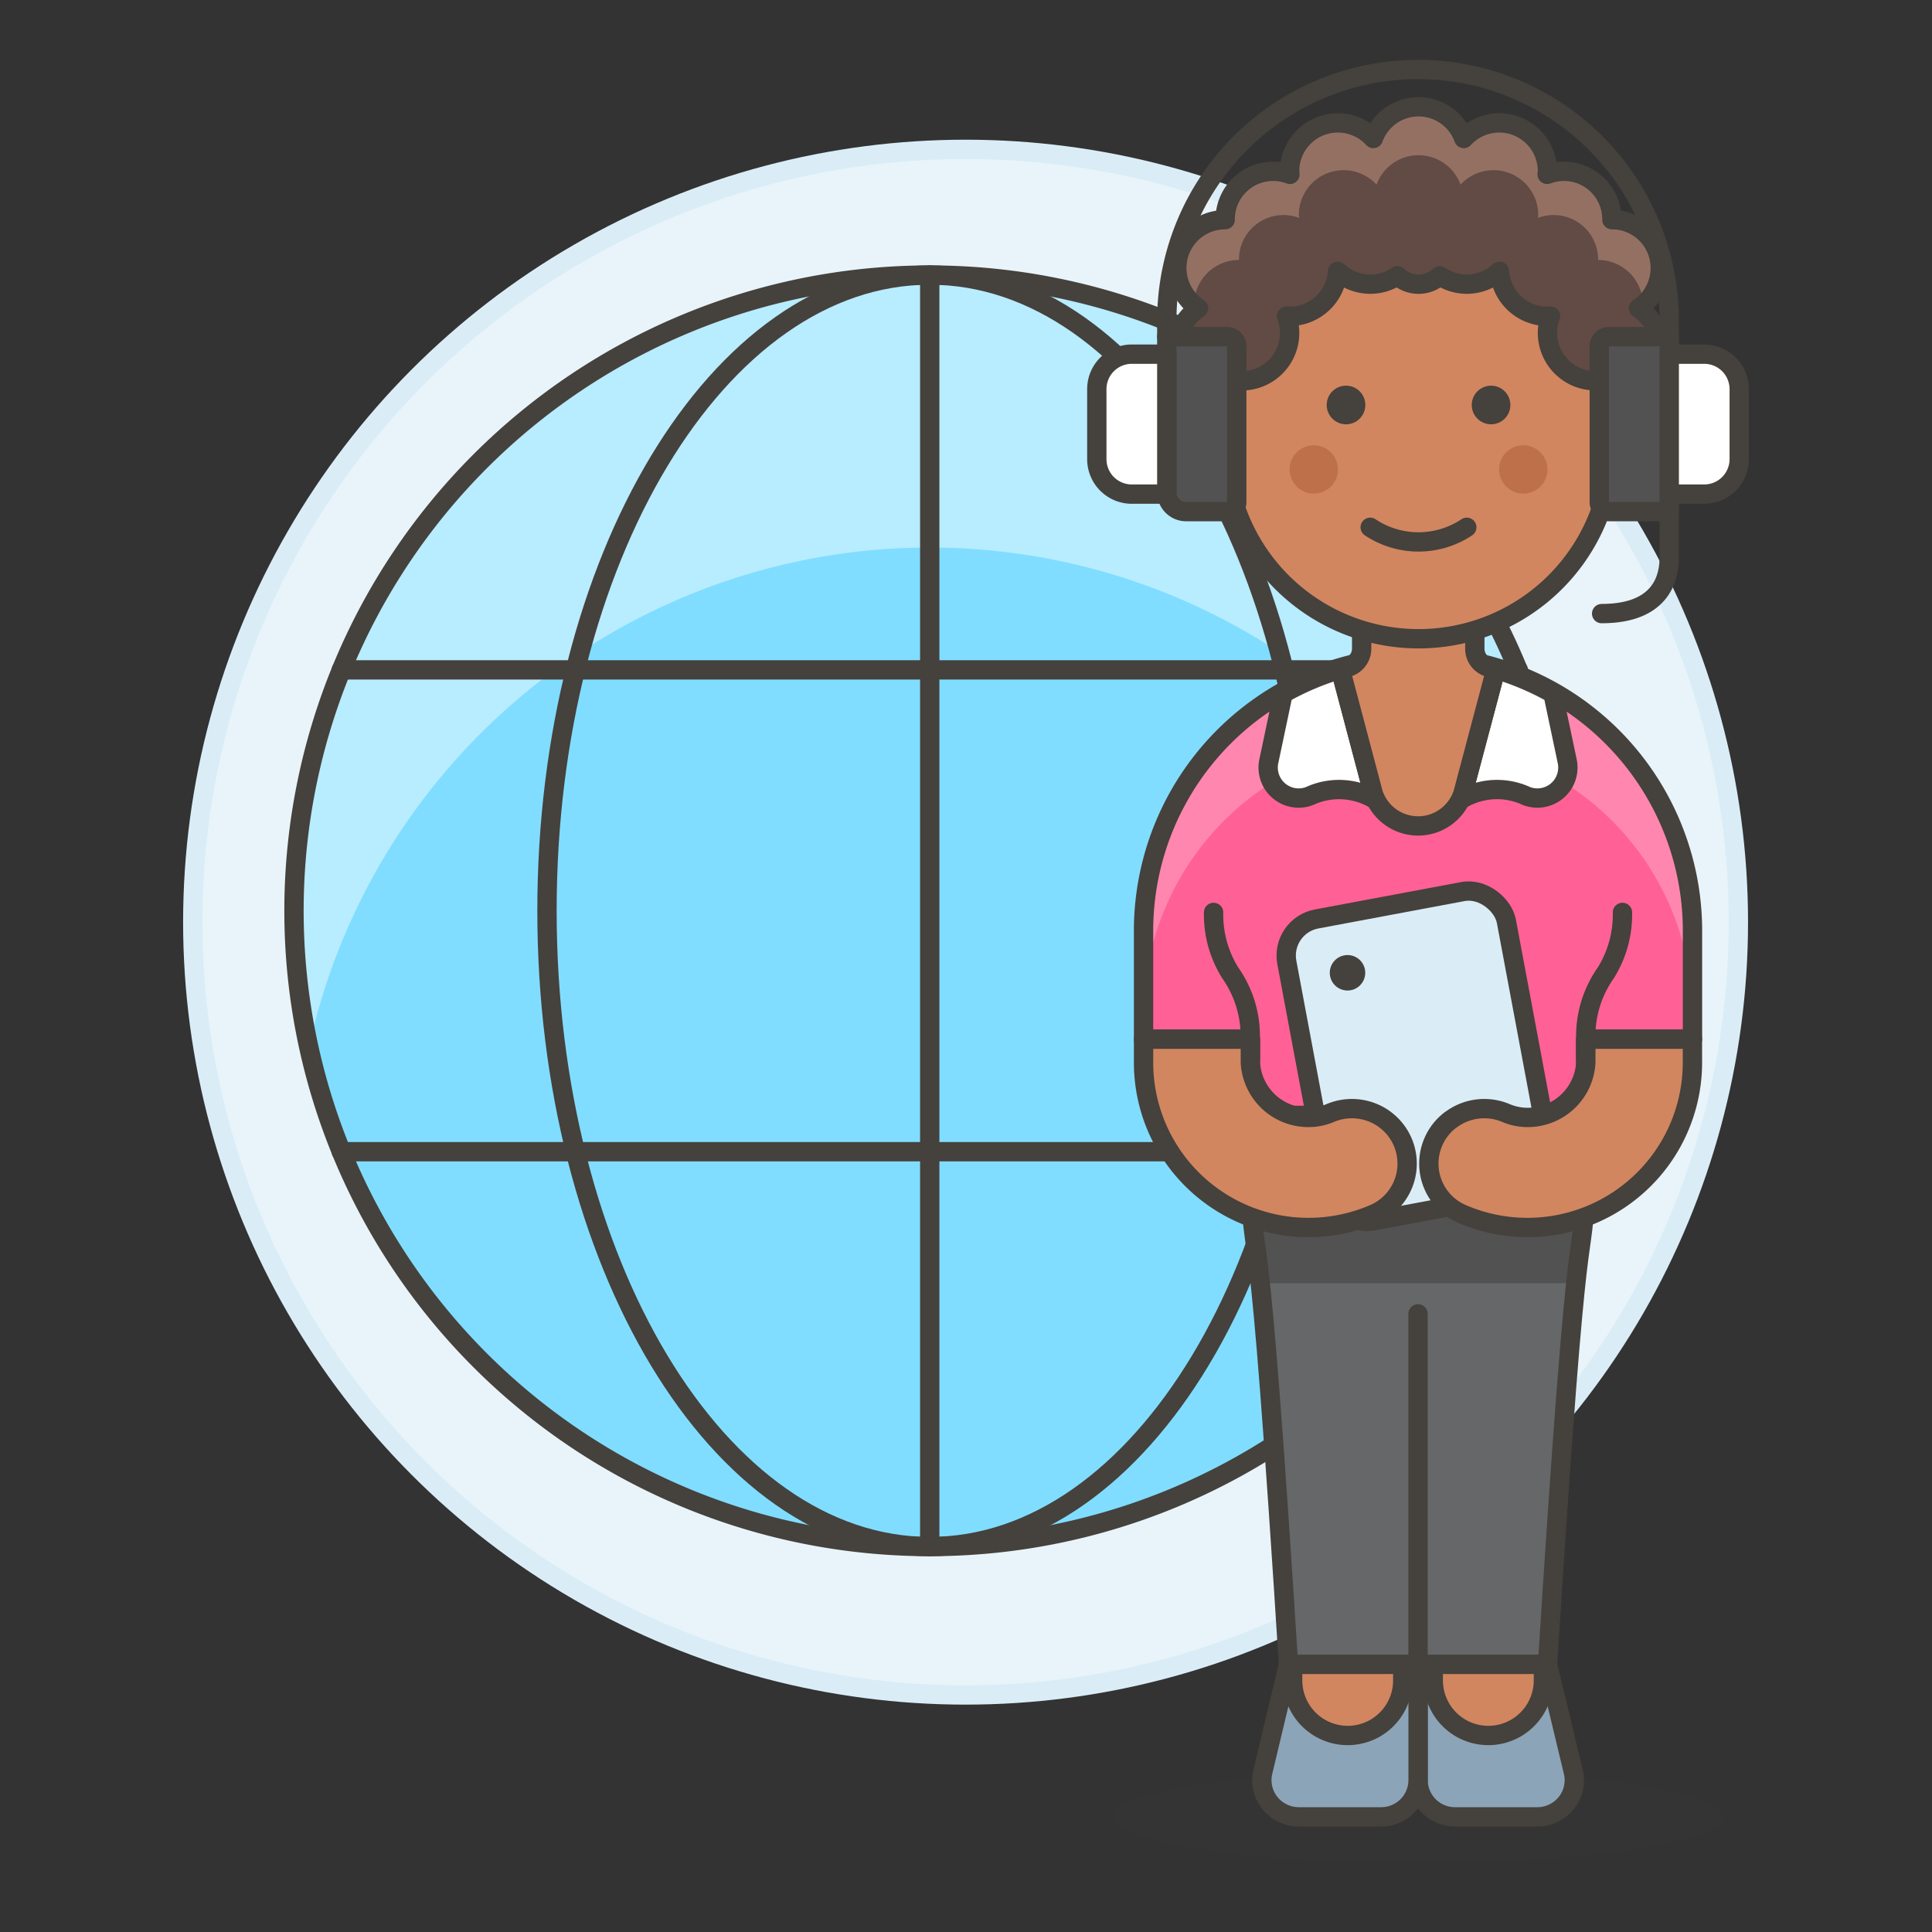 <svg xmlns="http://www.w3.org/2000/svg" viewBox="0 0 100 100"><rect x="0" y="0" width="100" height="100" fill="#333333" stroke="none"/><g class="nc-icon-wrapper"><defs/><circle class="a" cx="49.978" cy="47.731" r="40" fill="#e8f4fa" stroke="#daedf7" stroke-miterlimit="10"/><path class="b" d="M81.029 47.143a32.906 32.906 0 1 1-32.906-32.906 32.906 32.906 0 0 1 32.906 32.906z" style="" fill="#80ddff"/><path class="c" d="M15.976 54.2a32.905 32.905 0 1 1 64.287.04 32.891 32.891 0 0 0-64.269-.044" style="" fill="#b8ecff"/><path class="d" d="M81.029 47.143a32.906 32.906 0 1 1-32.906-32.906 32.906 32.906 0 0 1 32.906 32.906z" fill="none" stroke="#45413c" stroke-linecap="round" stroke-linejoin="round"/><path class="d" d="M67.936 47.143c0 18.173-8.871 32.906-19.812 32.906S28.312 65.316 28.312 47.143s8.87-32.906 19.812-32.906S67.936 28.97 67.936 47.143z" fill="none" stroke="#45413c" stroke-linecap="round" stroke-linejoin="round"/><path class="d" d="M48.123 14.237v65.812" fill="none" stroke="#45413c" stroke-linecap="round" stroke-linejoin="round"/><path class="d" d="M17.665 34.673h60.918" fill="none" stroke="#45413c" stroke-linecap="round" stroke-linejoin="round"/><path class="d" d="M17.665 59.613h60.918" fill="none" stroke="#45413c" stroke-linecap="round" stroke-linejoin="round"/><g><path class="e" d="M73.4 61.68h-8.685v-7.893H59.19V48.3a14.207 14.207 0 1 1 28.413 0v5.487h-5.525v7.893z" style="" fill="#ff6196"/><path class="f" d="M73.4 34.055A14.245 14.245 0 0 0 59.19 48.3v4.349a14.207 14.207 0 1 1 28.413 0V48.3A14.244 14.244 0 0 0 73.4 34.055z" style="" fill="#ff87af"/><path class="d" d="M73.4 61.68h-8.685v-7.893H59.19V48.3a14.207 14.207 0 1 1 28.413 0v5.487h-5.525v7.893z" fill="none" stroke="#45413c" stroke-linecap="round" stroke-linejoin="round"/><ellipse class="g" cx="73.397" cy="94.04" rx="15.785" ry="2.368" fill="#45413c" opacity="0.15"/><path class="h" d="M82.078 61.68c-.305 5.1-.408-1.486-2.367 30.781H67.082c-1.959-32.267-2.061-25.684-2.367-30.781z" style="" fill="#656769"/><path class="i" d="M81.564 66.415H65.23c-.272-2.526-.371-2.326-.515-4.735h17.363c-.144 2.409-.243 2.209-.514 4.735z" style="" fill="#525252"/><path class="d" d="M82.078 61.68c-.305 5.1-.408-1.486-2.367 30.781H67.082c-1.959-32.267-2.061-25.684-2.367-30.781z" fill="none" stroke="#45413c" stroke-linecap="round" stroke-linejoin="round"/><path class="j" d="M73.397 86.147V68.006" stroke="#45413c" stroke-linecap="round" stroke-linejoin="round" fill="#00b8f0"/><path class="k" d="M64.715 57.733h17.364v3.946H64.715z" stroke="#45413c" stroke-linecap="round" stroke-linejoin="round" fill="#bf8256"/><path class="l" d="M73.4 92.14a1.908 1.908 0 0 0 1.916 1.9h4.253a1.921 1.921 0 0 0 1.511-.731 1.883 1.883 0 0 0 .348-1.629L80.1 86.147h-6.7z" stroke="#45413c" stroke-linecap="round" stroke-linejoin="round" fill="#8ca4b8"/><path class="m" d="M74.186 86.978a2.85 2.85 0 1 0 5.7 0v-.831h-5.7z" stroke="#45413c" stroke-linecap="round" stroke-linejoin="round" fill="#d18660"/><path class="l" d="M73.4 92.14a1.908 1.908 0 0 1-1.916 1.9h-4.255a1.919 1.919 0 0 1-1.51-.731 1.886 1.886 0 0 1-.349-1.629l1.321-5.533H73.4z" stroke="#45413c" stroke-linecap="round" stroke-linejoin="round" fill="#8ca4b8"/><path class="m" d="M72.607 86.978a2.85 2.85 0 1 1-5.7 0v-.831h5.7z" stroke="#45413c" stroke-linecap="round" stroke-linejoin="round" fill="#d18660"/><path class="n" d="M75.722 41.052l1.7-6.409A14.224 14.224 0 0 1 80.38 35.9l.74 3.507a1.579 1.579 0 0 1-2.1 1.8 3.635 3.635 0 0 0-3.414.183 2.418 2.418 0 0 0 .116-.338z" stroke="#45413c" stroke-linecap="round" stroke-linejoin="round" fill="#fff"/><path class="n" d="M71.071 41.052l-1.695-6.409a14.224 14.224 0 0 0-2.963 1.257l-.74 3.507a1.579 1.579 0 0 0 2.1 1.8 3.635 3.635 0 0 1 3.414.183 2.418 2.418 0 0 1-.116-.338z" stroke="#45413c" stroke-linecap="round" stroke-linejoin="round" fill="#fff"/><path class="m" d="M77.08 34.548a1 1 0 0 1-.743-.967v-4.137h-5.858v4.133a1 1 0 0 1-.744.967 8.92 8.92 0 0 0-.355.1l1.695 6.409a2.442 2.442 0 0 0 4.651 0l1.7-6.409c-.121-.034-.233-.066-.346-.096z" stroke="#45413c" stroke-linecap="round" stroke-linejoin="round" fill="#d18660"/><path class="d" d="M82.078 54.827v-1.193a5.693 5.693 0 0 1 1.047-3.293 5.7 5.7 0 0 0 .853-3.114" fill="none" stroke="#45413c" stroke-linecap="round" stroke-linejoin="round"/><rect class="o" x="67.616" y="46.721" width="11.562" height="15.898" rx="1.927" ry="1.927" transform="rotate(-10.607 73.395 54.67)" style="" fill="#daedf7"/><circle class="p" cx="69.747" cy="50.351" r=".918" style="" fill="#45413c"/><rect class="d" x="67.616" y="46.721" width="11.562" height="15.898" rx="1.927" ry="1.927" transform="rotate(-10.607 73.395 54.67)" fill="none" stroke="#45413c" stroke-linecap="round" stroke-linejoin="round"/><path class="m" d="M75.1 57.957a2.879 2.879 0 0 1 2.85-.346 2.854 2.854 0 0 0 1.11.227 3.007 3.007 0 0 0 3.022-2.849v-1.2H87.6v1.2a8.539 8.539 0 0 1-11.929 7.844 2.837 2.837 0 0 1-.578-4.876z" stroke="#45413c" stroke-linecap="round" stroke-linejoin="round" fill="#d18660"/><path class="d" d="M64.715 54.827v-1.193a5.693 5.693 0 0 0-1.047-3.293 5.7 5.7 0 0 1-.853-3.114" fill="none" stroke="#45413c" stroke-linecap="round" stroke-linejoin="round"/><path class="m" d="M71.7 57.957a2.879 2.879 0 0 0-2.85-.346 2.854 2.854 0 0 1-1.11.227 3.007 3.007 0 0 1-3.022-2.849v-1.2H59.19v1.2a8.539 8.539 0 0 0 11.929 7.844 2.837 2.837 0 0 0 .578-4.876z" stroke="#45413c" stroke-linecap="round" stroke-linejoin="round" fill="#d18660"/><g><path class="q" d="M84.812 15.958a2.5 2.5 0 0 0-1.38-4.587 2.481 2.481 0 0 0-3.352-2.345c0-.053.016-.1.016-.158a2.495 2.495 0 0 0-4.332-1.7 2.49 2.49 0 0 0-4.681 0 2.495 2.495 0 0 0-4.332 1.7c0 .055.013.105.016.158a2.481 2.481 0 0 0-3.352 2.345 2.5 2.5 0 0 0-1.38 4.587 2.5 2.5 0 0 0 1.38 4.587c.051 0 .1-.012.148-.015a10 10 0 0 0 19.721 0c.05 0 .1.015.148.015a2.5 2.5 0 0 0 1.38-4.587z" style="" fill="#614b44"/><path class="r" d="M61.808 15.764a2.322 2.322 0 0 1 2.322-2.308 2.3 2.3 0 0 1 3.113-2.177c0-.049-.015-.1-.015-.147a2.316 2.316 0 0 1 4.022-1.574 2.312 2.312 0 0 1 4.347 0 2.316 2.316 0 0 1 4.022 1.574c0 .05-.011.1-.015.147a2.3 2.3 0 0 1 3.113 2.177 2.322 2.322 0 0 1 2.322 2.308 2.472 2.472 0 0 0 .895-1.891 2.5 2.5 0 0 0-2.5-2.5 2.481 2.481 0 0 0-3.354-2.347c0-.053.016-.1.016-.158a2.495 2.495 0 0 0-4.332-1.7 2.49 2.49 0 0 0-4.681 0 2.495 2.495 0 0 0-4.332 1.7c0 .055.013.105.016.158a2.481 2.481 0 0 0-3.352 2.345 2.5 2.5 0 0 0-2.5 2.5 2.472 2.472 0 0 0 .893 1.893z" style="" fill="#947063"/><path class="d" d="M84.812 15.958a2.5 2.5 0 0 0-1.38-4.587 2.481 2.481 0 0 0-3.352-2.345c0-.053.016-.1.016-.158a2.495 2.495 0 0 0-4.332-1.7 2.49 2.49 0 0 0-4.681 0 2.495 2.495 0 0 0-4.332 1.7c0 .055.013.105.016.158a2.481 2.481 0 0 0-3.352 2.345 2.5 2.5 0 0 0-1.38 4.587 2.5 2.5 0 0 0 1.38 4.587c.051 0 .1-.012.148-.015a10 10 0 0 0 19.721 0c.05 0 .1.015.148.015a2.5 2.5 0 0 0 1.38-4.587z" fill="none" stroke="#45413c" stroke-linecap="round" stroke-linejoin="round"/><g><path class="m" d="M83.432 21.046v-1.335c0-.051-.007-.1-.008-.151a2.48 2.48 0 0 1-3.17-3.2c-.053 0-.1.016-.158.016a2.494 2.494 0 0 1-2.485-2.332 2.483 2.483 0 0 1-3.091.231 1.6 1.6 0 0 1-2.193 0 2.483 2.483 0 0 1-3.091-.231 2.494 2.494 0 0 1-2.485 2.332c-.054 0-.1-.013-.158-.016a2.471 2.471 0 0 1 .158.85 2.476 2.476 0 0 1-3.328 2.351c0 .051-.008.1-.008.151v1.335a2.043 2.043 0 0 0 .21 4.044 10.01 10.01 0 0 0 19.6 0 2.043 2.043 0 0 0 .21-4.044z" stroke="#45413c" stroke-linecap="round" stroke-linejoin="round" fill="#d18660"/><circle class="p" cx="69.67" cy="20.962" r="1" style="" fill="#45413c"/><circle class="p" cx="77.177" cy="20.962" r="1" style="" fill="#45413c"/><circle class="s" cx="68.002" cy="24.298" r="1.251" style="" fill="#bd704a"/><circle class="s" cx="78.845" cy="24.298" r="1.251" style="" fill="#bd704a"/><path class="d" d="M70.921 27.293a4.509 4.509 0 0 0 5 0" fill="none" stroke="#45413c" stroke-linecap="round" stroke-linejoin="round"/></g><g><path class="t" d="M61.393 26.481h2.122a.5.5 0 0 0 .5-.5v-8.055a.5.5 0 0 0-.5-.5h-3.122v8.055a1 1 0 0 0 1 1z" stroke="#45413c" stroke-linecap="round" stroke-linejoin="round" fill="#525252"/><path class="n" d="M58.582 25.576h1.811v-7.245h-1.811a1.811 1.811 0 0 0-1.811 1.811v3.623a1.811 1.811 0 0 0 1.811 1.811z" stroke="#45413c" stroke-linecap="round" stroke-linejoin="round" fill="#fff"/><path class="t" d="M86.4 26.481h-3.122a.5.5 0 0 1-.5-.5v-8.055a.5.5 0 0 1 .5-.5H86.4z" stroke="#45413c" stroke-linecap="round" stroke-linejoin="round" fill="#525252"/><path class="n" d="M88.211 25.576H86.4v-7.245h1.811a1.811 1.811 0 0 1 1.811 1.811v3.623a1.811 1.811 0 0 1-1.811 1.811z" stroke="#45413c" stroke-linecap="round" stroke-linejoin="round" fill="#fff"/><path class="d" d="M82.9 31.76c3.207 0 3.5-1.994 3.5-2.916v-2.363" fill="none" stroke="#45413c" stroke-linecap="round" stroke-linejoin="round"/><path class="d" d="M60.393 17.426V16.6a13 13 0 0 1 26.007 0v.83" fill="none" stroke="#45413c" stroke-linecap="round" stroke-linejoin="round"/></g></g></g></g></svg>
